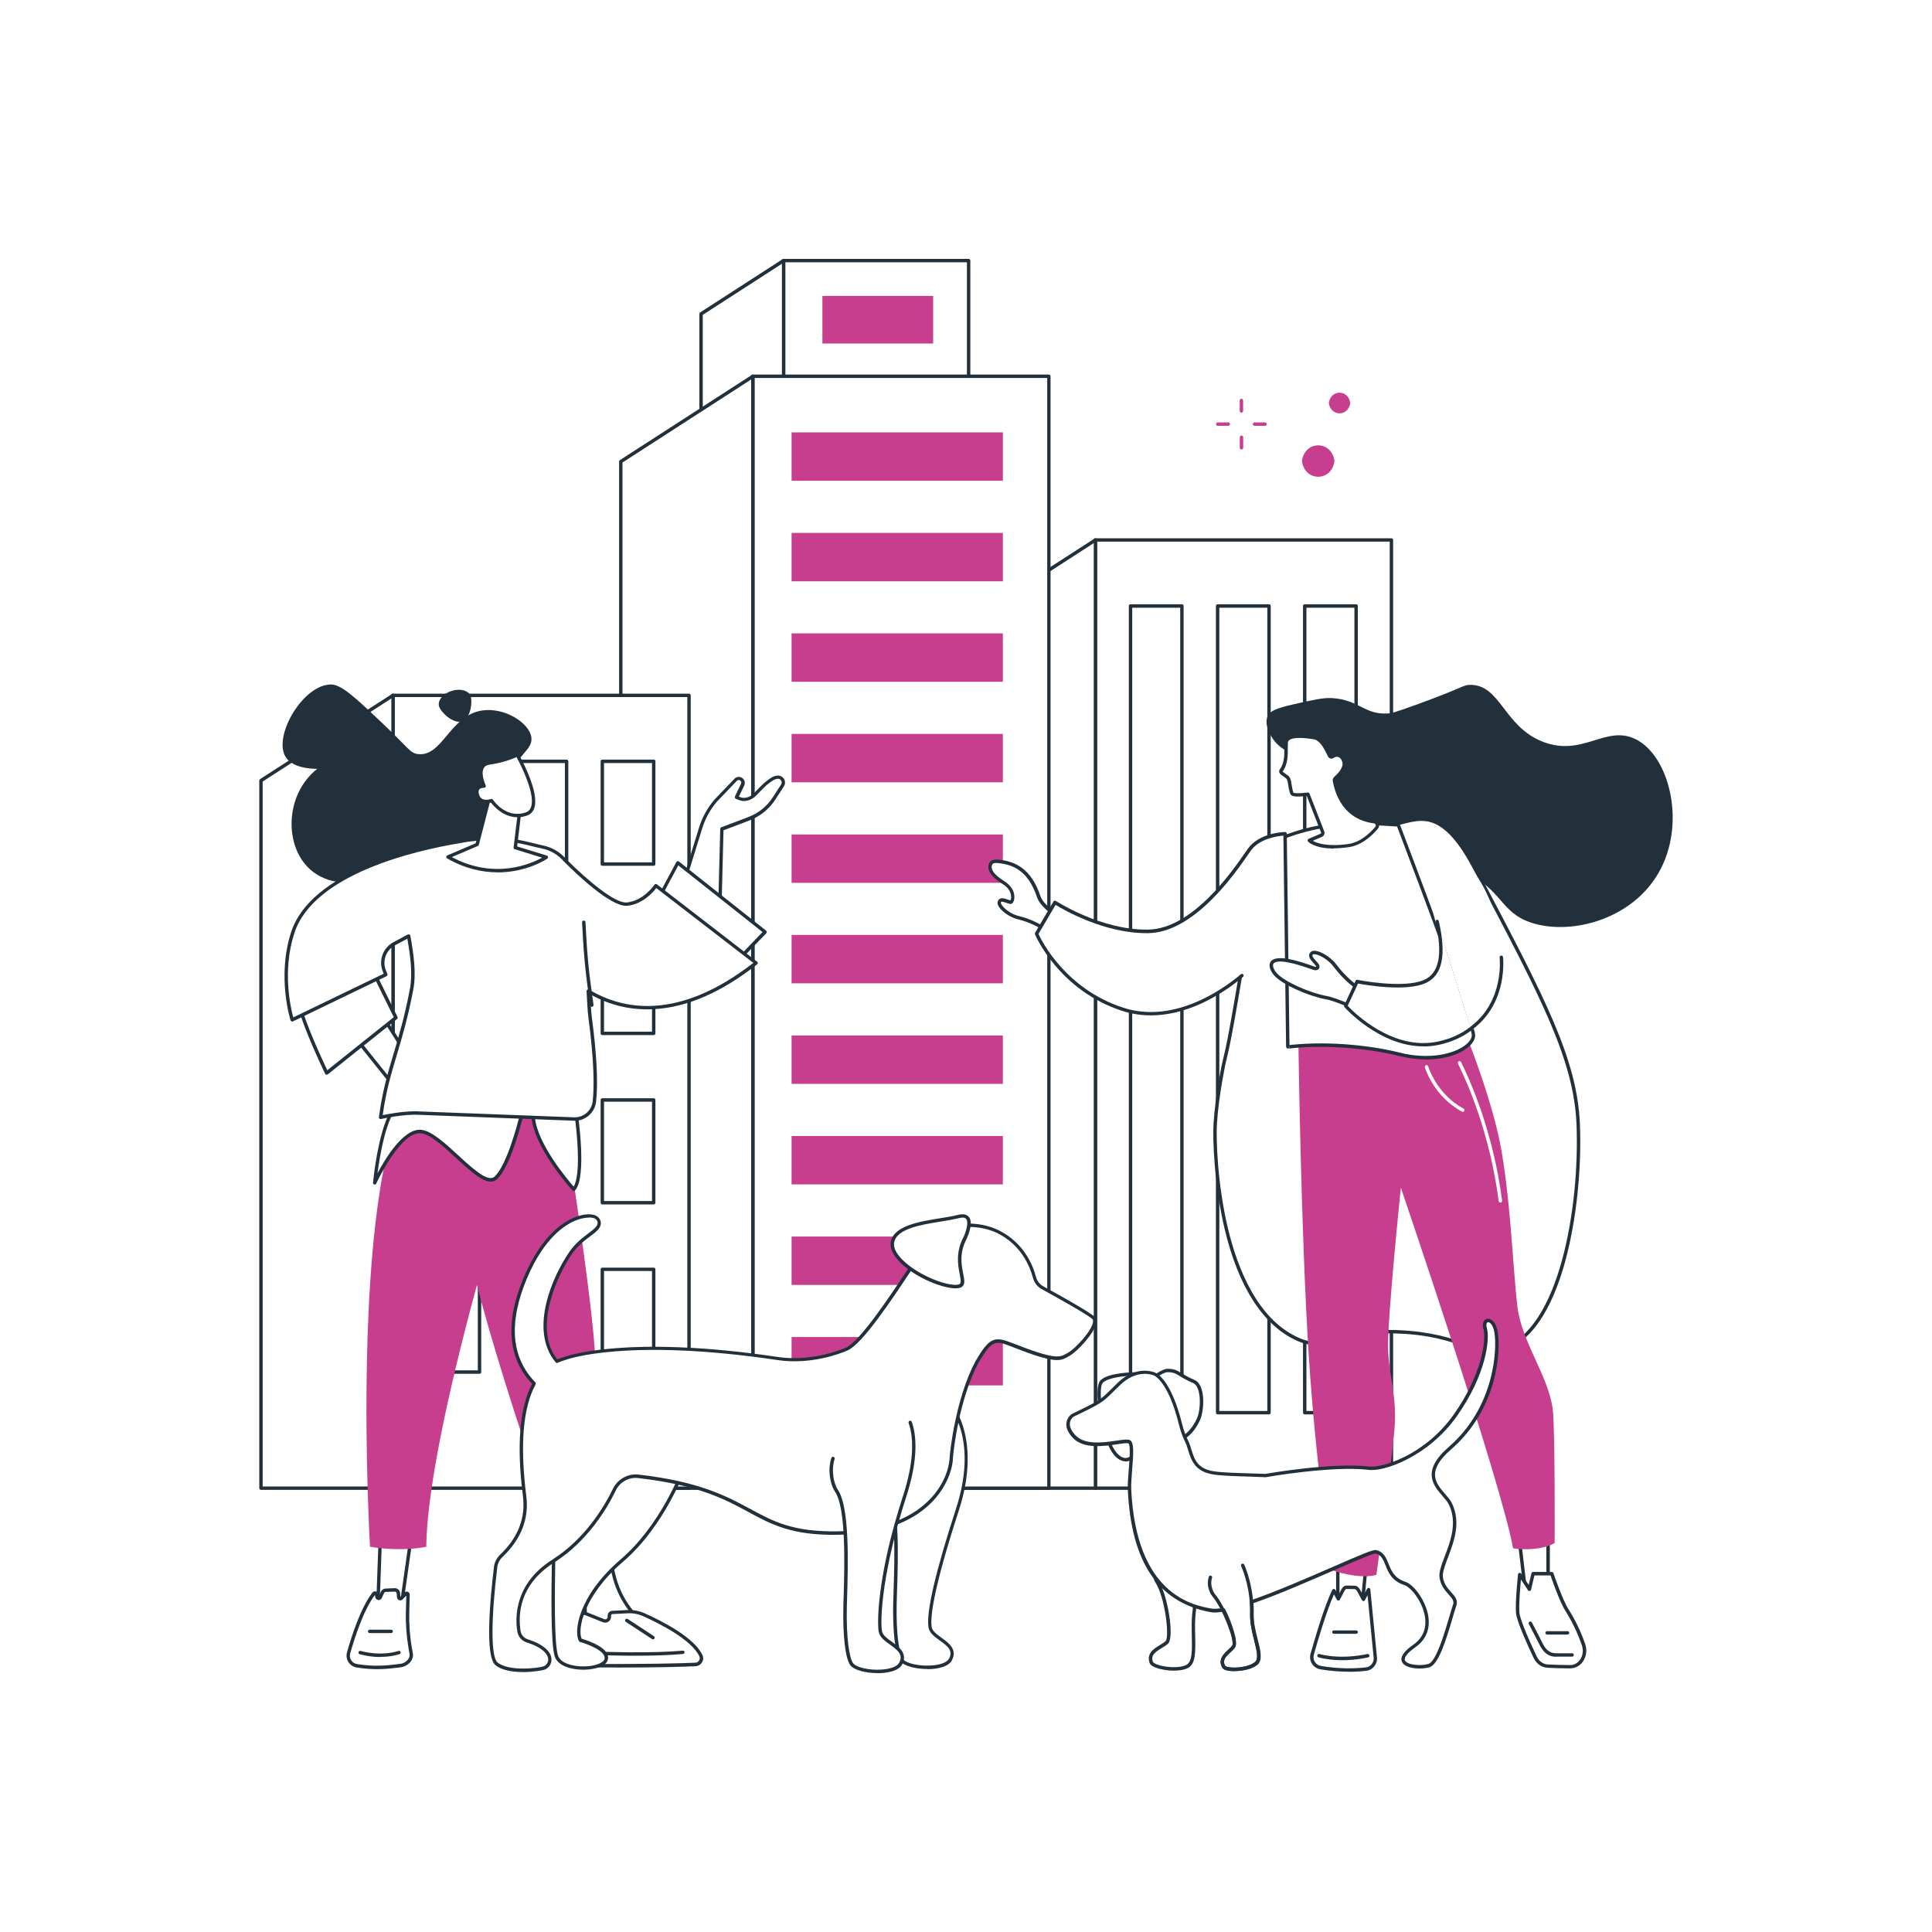 <?xml version="1.0" encoding="UTF-8"?>
<svg xmlns="http://www.w3.org/2000/svg" version="1.1" viewBox="0 0 2500 2500">
  <!-- Generator: Adobe Illustrator 29.8.2, SVG Export Plug-In . SVG Version: 2.1.1 Build 3)  -->
  <defs>
    <style>
      .st0 {
        fill: #fff;
      }

      .st1 {
        fill: #c73e8f;
      }

      .st2 {
        fill: #22303c;
      }
    </style>
  </defs>
  <g id="Background">
    <rect class="st0" width="2500" height="2500"/>
  </g>
  <g id="Illustration">
    <g id="Pet_in_the_big_city">
      <g>
        <g>
          <g>
            <rect class="st0" x="1417.2" y="698.7" width="383.3" height="1227"/>
            <path class="st2" d="M1800.5,1927.9h-383.3c-1.2,0-2.2-1-2.2-2.2V698.7c0-1.2,1-2.2,2.2-2.2h383.3c1.2,0,2.2,1,2.2,2.2v1227c0,1.2-1,2.2-2.2,2.2ZM1419.4,1923.5h378.9V700.9h-378.9v1222.6Z"/>
          </g>
          <g>
            <polygon class="st0" points="1417.5 1925.7 1246.6 1925.7 1246.6 809.1 1417.5 698.7 1417.5 1925.7"/>
            <path class="st2" d="M1417.5,1927.9h-170.9c-1.2,0-2.2-1-2.2-2.2V809.1c0-.8.4-1.4,1-1.9l170.9-110.3c.7-.4,1.5-.5,2.3,0,.7.4,1.2,1.1,1.2,1.9v1227c0,1.2-1,2.2-2.2,2.2ZM1248.8,1923.5h166.5V702.8l-166.5,107.5v1113.2Z"/>
          </g>
          <g>
            <path class="st2" d="M1529.4,1830.2h-66.5c-1.2,0-2.2-1-2.2-2.2V784.1c0-1.2,1-2.2,2.2-2.2h66.5c1.2,0,2.2,1,2.2,2.2v1043.9c0,1.2-1,2.2-2.2,2.2ZM1465.1,1825.8h62.1V786.4h-62.1v1039.4Z"/>
            <path class="st2" d="M1642.1,1830.2h-66.5c-1.2,0-2.2-1-2.2-2.2V784.1c0-1.2,1-2.2,2.2-2.2h66.5c1.2,0,2.2,1,2.2,2.2v1043.9c0,1.2-1,2.2-2.2,2.2ZM1577.8,1825.8h62.1V786.4h-62.1v1039.4Z"/>
            <path class="st2" d="M1754.8,1830.2h-66.5c-1.2,0-2.2-1-2.2-2.2V784.1c0-1.2,1-2.2,2.2-2.2h66.5c1.2,0,2.2,1,2.2,2.2v1043.9c0,1.2-1,2.2-2.2,2.2ZM1690.5,1825.8h62.1V786.4h-62.1v1039.4Z"/>
          </g>
        </g>
        <g>
          <g>
            <g>
              <rect class="st0" x="1013.8" y="337.2" width="239.6" height="899.4"/>
              <path class="st2" d="M1253.4,1238.8h-239.6c-1.2,0-2.2-1-2.2-2.2V337.2c0-1.2,1-2.2,2.2-2.2h239.6c1.2,0,2.2,1,2.2,2.2v899.4c0,1.2-1,2.2-2.2,2.2ZM1016,1234.4h235.2V339.4h-235.2v895Z"/>
            </g>
            <rect class="st1" x="1064.2" y="382.9" width="143.3" height="61.6"/>
            <g>
              <polygon class="st0" points="1014 1236.6 907.2 1236.6 907.2 406.2 1014 337.2 1014 1236.6"/>
              <path class="st2" d="M1014,1238.8h-106.8c-1.2,0-2.2-1-2.2-2.2V406.2c0-.8.4-1.4,1-1.9l106.8-69c.7-.4,1.5-.5,2.3,0,.7.4,1.2,1.1,1.2,1.9v899.4c0,1.2-1,2.2-2.2,2.2ZM909.4,1234.4h102.4V341.3l-102.4,66.1v827Z"/>
            </g>
          </g>
          <g>
            <g>
              <rect class="st0" x="974" y="486.9" width="383.3" height="1438.8"/>
              <path class="st2" d="M1357.2,1927.9h-383.3c-1.2,0-2.2-1-2.2-2.2V486.9c0-1.2,1-2.2,2.2-2.2h383.3c1.2,0,2.2,1,2.2,2.2v1438.8c0,1.2-1,2.2-2.2,2.2ZM976.2,1923.5h378.9V489.1h-378.9v1434.4Z"/>
            </g>
            <g>
              <polygon class="st0" points="974.2 1925.7 803.3 1925.7 803.3 597.3 974.2 486.9 974.2 1925.7"/>
              <path class="st2" d="M974.2,1927.9h-170.9c-1.2,0-2.2-1-2.2-2.2V597.3c0-.8.4-1.4,1-1.9l170.9-110.3c.7-.4,1.5-.5,2.3,0,.7.4,1.2,1.1,1.2,1.9v1438.8c0,1.2-1,2.2-2.2,2.2ZM805.5,1923.5h166.5V491l-166.5,107.5v1325.1Z"/>
            </g>
            <g>
              <rect class="st1" x="1024.3" y="559.5" width="273.4" height="62.6"/>
              <rect class="st1" x="1024.3" y="689.6" width="273.4" height="62.6"/>
              <rect class="st1" x="1024.3" y="819.6" width="273.4" height="62.6"/>
              <rect class="st1" x="1024.3" y="949.7" width="273.4" height="62.6"/>
              <rect class="st1" x="1024.3" y="1079.8" width="273.4" height="62.6"/>
              <rect class="st1" x="1024.3" y="1209.8" width="273.4" height="62.6"/>
              <rect class="st1" x="1024.3" y="1339.9" width="273.4" height="62.6"/>
              <rect class="st1" x="1024.3" y="1470" width="273.4" height="62.6"/>
              <rect class="st1" x="1024.3" y="1600.1" width="273.4" height="62.6"/>
              <rect class="st1" x="1024.3" y="1730.1" width="273.4" height="62.6"/>
            </g>
          </g>
        </g>
        <g>
          <g>
            <rect class="st0" x="508.3" y="899.8" width="383.3" height="1026"/>
            <path class="st2" d="M891.6,1927.9h-383.3c-1.2,0-2.2-1-2.2-2.2V899.8c0-1.2,1-2.2,2.2-2.2h383.3c1.2,0,2.2,1,2.2,2.2v1026c0,1.2-1,2.2-2.2,2.2ZM510.5,1923.5h378.9v-1021.5h-378.9v1021.5Z"/>
          </g>
          <g>
            <polygon class="st0" points="508.6 1925.7 337.7 1925.7 337.7 1010.1 508.6 899.8 508.6 1925.7"/>
            <path class="st2" d="M508.6,1927.9h-170.9c-1.2,0-2.2-1-2.2-2.2v-915.6c0-.8.4-1.4,1-1.9l170.9-110.3c.7-.4,1.5-.5,2.3,0,.7.4,1.2,1.1,1.2,1.9v1026c0,1.2-1,2.2-2.2,2.2ZM339.9,1923.5h166.5v-1019.7l-166.5,107.5v912.2Z"/>
          </g>
          <g>
            <rect class="st0" x="554" y="985.2" width="66.5" height="133"/>
            <path class="st2" d="M733.2,1120.3h-66.5c-1.2,0-2.2-1-2.2-2.2v-133c0-1.2,1-2.2,2.2-2.2h66.5c1.2,0,2.2,1,2.2,2.2v133c0,1.2-1,2.2-2.2,2.2ZM668.9,1115.9h62.1v-128.5h-62.1v128.5Z"/>
            <path class="st2" d="M845.9,1120.3h-66.5c-1.2,0-2.2-1-2.2-2.2v-133c0-1.2,1-2.2,2.2-2.2h66.5c1.2,0,2.2,1,2.2,2.2v133c0,1.2-1,2.2-2.2,2.2ZM781.6,1115.9h62.1v-128.5h-62.1v128.5Z"/>
            <rect class="st0" x="554" y="1204.3" width="66.5" height="133"/>
            <rect class="st0" x="666.7" y="1204.3" width="66.5" height="133"/>
            <path class="st2" d="M845.9,1339.4h-66.5c-1.2,0-2.2-1-2.2-2.2v-133c0-1.2,1-2.2,2.2-2.2h66.5c1.2,0,2.2,1,2.2,2.2v133c0,1.2-1,2.2-2.2,2.2ZM781.6,1335h62.1v-128.5h-62.1v128.5Z"/>
            <rect class="st0" x="554" y="1423.4" width="66.5" height="133"/>
            <rect class="st0" x="666.7" y="1423.4" width="66.5" height="133"/>
            <path class="st2" d="M845.9,1558.5h-66.5c-1.2,0-2.2-1-2.2-2.2v-133c0-1.2,1-2.2,2.2-2.2h66.5c1.2,0,2.2,1,2.2,2.2v133c0,1.2-1,2.2-2.2,2.2ZM781.6,1554.1h62.1v-128.5h-62.1v128.5Z"/>
            <path class="st2" d="M620.5,1777.7h-66.5c-1.2,0-2.2-1-2.2-2.2v-133c0-1.2,1-2.2,2.2-2.2h66.5c1.2,0,2.2,1,2.2,2.2v133c0,1.2-1,2.2-2.2,2.2ZM556.2,1773.2h62.1v-128.5h-62.1v128.5Z"/>
            <rect class="st0" x="666.7" y="1642.5" width="66.5" height="133"/>
            <path class="st2" d="M845.9,1777.7h-66.5c-1.2,0-2.2-1-2.2-2.2v-133c0-1.2,1-2.2,2.2-2.2h66.5c1.2,0,2.2,1,2.2,2.2v133c0,1.2-1,2.2-2.2,2.2ZM781.6,1773.2h62.1v-128.5h-62.1v128.5Z"/>
          </g>
        </g>
      </g>
      <g>
        <path class="st2" d="M1723.3,903.3c-11.1-.6-24.1,2.3-50,8.2-23.4,5.3-29.9,8.9-32.8,15-4.7,10,2.3,22.4,4.4,26.1,12,21,33.9,23.8,48.4,33.3,46.8,31,22.9,83.8,61.7,116.7,36.9,31.4,71.4-5.5,137.8,24.5,52.3,23.6,47.4,53.9,90,67.3,52.1,16.3,133.7-5.6,166.7-71.1,31.5-62.3,9.7-145.5-32.8-166.7-38.6-19.3-68.4,23.3-120.1,3.3-50.9-19.7-54.8-74.3-94.5-73.7-9.5.2-7.5,3.3-70,25.9-29,10.5-32.4,10.9-35.6,11.1-31.1,2.1-37.6-17.9-73.3-19.9Z"/>
        <g>
          <path class="st0" d="M1611.6,1223.2c-22.2,136.2-24.8,138.2-27.8,152.5,0,0-8.8,40.1-11.3,78.8-2.1,33.5,4.2,234.9,108.3,279.2,37.6,16,48.5-13.4,128.5-10.2,82,3.3,98.6,32.5,134.4,22.2,77.4-22.1,102.7-188.3,98.5-291-3.5-83.6-45.1-162.6-128.3-320.5-12.7-24.1-35.1-68.9-67.8-73.6-15-2.1-25,1.9-85.2,18.4-65.5,18-75.9,5.2-104,22.9-29,18.3-34.1,53.1-45.3,121.3Z"/>
          <path class="st2" d="M1928.8,1750c-11.2,0-21.5-3.5-34.3-7.9-19.4-6.6-43.6-14.9-85.3-16.5-39.4-1.6-61.4,4.7-79.1,9.7-17.7,5-30.5,8.7-50.2.3-44.1-18.8-77.1-69-95.2-145.2-13.7-57.6-15.6-116.6-14.4-136.2,2.4-38.4,11.2-78.7,11.3-79.1.5-2.4,1-4.4,1.6-6.8,2.9-12,7.7-32.1,26.2-145.5l.7-4.2c10.9-66.6,16.3-100.1,45.6-118.5,15.3-9.6,25.7-10.5,41.4-11.9,13.7-1.2,32.5-2.9,63.2-11.3,10-2.8,18.7-5.2,26.2-7.3,37.9-10.6,46.9-13.1,59.9-11.2,32.6,4.7,54.7,46.8,68,72l1.4,2.7c83.3,158,125.1,237.3,128.6,321.5,2.4,58.3-4.6,124.2-18.7,176.4-12.5,46.3-36.8,104.1-81.4,116.8-5.5,1.6-10.6,2.3-15.5,2.3ZM1797.5,1721c3.8,0,7.8,0,11.9.2,42.3,1.7,67.9,10.4,86.5,16.8,18.3,6.2,30.4,10.4,47.2,5.6,74.2-21.2,101.3-181.6,96.9-288.8-3.5-83.1-45.1-162.2-128.1-319.6l-1.4-2.8c-12.8-24.4-34.3-65.4-64.7-69.7-12-1.7-20.9.7-58.1,11.1-7.5,2.1-16.2,4.5-26.2,7.3-31.1,8.5-50.1,10.2-64,11.4-15.6,1.4-25.1,2.2-39.4,11.3-27.6,17.4-32.9,50.2-43.6,115.5l-.7,4.2c-18.5,113.5-23.4,133.8-26.3,145.8-.6,2.4-1.1,4.4-1.6,6.7,0,.4-8.8,40.4-11.2,78.4-1.2,19.4.6,77.8,14.2,134.9,12.4,52.1,38.6,119.1,92.7,142.2,18.2,7.8,29.8,4.5,47.2-.5,15.3-4.3,35.6-10.1,68.6-10.1ZM1611.6,1223.2h0,0Z"/>
        </g>
        <g>
          <g>
            <polygon class="st0" points="1731.1 2011.9 1731.1 2077.7 1762.8 2075.8 1769 2011.9 1731.1 2011.9"/>
            <path class="st2" d="M1731.1,2079.9c-.6,0-1.1-.2-1.5-.6-.4-.4-.7-1-.7-1.6v-65.9c0-1.2,1-2.2,2.2-2.2h37.9c.6,0,1.2.3,1.6.7.4.5.6,1.1.6,1.7l-6.2,63.9c-.1,1.1-1,1.9-2.1,2l-31.7,1.9s0,0-.1,0ZM1733.3,2014.1v61.3l27.5-1.7,5.8-59.6h-33.3Z"/>
          </g>
          <g>
            <path class="st0" d="M1767.5,2159.9c-12.9,1.4-34,2.3-58.6-2-8.1-1.4-13.2-9.4-11-17.3,6.2-22,18.4-62.9,28.1-82.5l5.8,10.7,5.6-10.8c.8-1.3,2.2-4.5,5.4-4.2l9.5.2c2.5-.2,4.6,2.1,6,4.8l5.8,10.7,6.9-12.6,8.6,87.9c.7,7.5-4.7,14.2-12.2,15Z"/>
            <path class="st2" d="M1745.5,2163.2c-10.8,0-23.4-.8-37-3.1-4.5-.8-8.4-3.4-10.8-7.2-2.4-3.8-3.1-8.5-1.9-12.8,5.1-18,17.9-62.1,28.2-82.8.4-.7,1.1-1.2,1.9-1.2.9,0,1.6.4,2,1.1l3.9,7.1,4-7.7c.9-1.6,3-5.3,7.3-4.9l9.2.2c2.2-.2,5.3.8,8,5.9l3.8,7.1,4.9-9c.5-.9,1.4-1.3,2.4-1.1.9.2,1.7,1,1.8,1.9l8.6,87.9c.9,8.7-5.5,16.5-14.1,17.5-6,.6-13.6,1.2-22.3,1.2ZM1767.5,2159.9h0,0ZM1726.2,2063c-9.8,21.6-21.4,61.4-26.1,78.2-.9,3.2-.4,6.5,1.3,9.3,1.8,2.8,4.6,4.7,7.9,5.2,24.1,4.2,44.9,3.4,58,1.9,6.3-.7,10.8-6.3,10.2-12.6l-7.9-80.7-3.4,6.3c-.4.7-1.1,1.2-1.9,1.2-.8,0-1.6-.4-1.9-1.2l-5.8-10.7c-.6-1.1-2.2-3.8-3.9-3.6,0,0-.2,0-.3,0l-9.5-.2c-1.4-.1-2.2.8-3.2,2.6l-.3.5-5.6,10.7c-.4.7-1.1,1.2-1.9,1.2-.9,0-1.6-.4-2-1.1l-3.8-6.9Z"/>
          </g>
          <path class="st2" d="M1736.9,2148.3c-9.5,0-20.2-.9-30.7-3.7-1.2-.3-1.9-1.5-1.6-2.7.3-1.2,1.5-1.9,2.7-1.6,29.8,7.8,61.7,0,62,0,1.2-.3,2.4.4,2.7,1.6.3,1.2-.4,2.4-1.6,2.7-.9.2-15.1,3.7-33.5,3.7Z"/>
          <path class="st2" d="M1754.9,2114.1h-28.9c-1.2,0-2.2-1-2.2-2.2s1-2.2,2.2-2.2h28.9c1.2,0,2.2,1,2.2,2.2s-1,2.2-2.2,2.2Z"/>
          <g>
            <polygon class="st0" points="1964.2 1977 1973.6 2056.4 2003.3 2055.4 2003.3 1977 1964.2 1977"/>
            <path class="st2" d="M1973.6,2058.6c-1.1,0-2.1-.8-2.2-1.9l-9.4-79.4c0-.6.1-1.3.5-1.7.4-.5,1-.7,1.7-.7h39.1c1.2,0,2.2,1,2.2,2.2v78.4c0,1.2-.9,2.2-2.1,2.2l-29.7,1s0,0,0,0ZM1966.7,1979.2l8.8,74.9,25.5-.9v-74h-34.4Z"/>
          </g>
          <g>
            <path class="st0" d="M1966.5,2037.5s-3.8,35.3-2.6,49.5c.8,10.2,14.8,40.8,22.6,57.4,3.2,6.8,9.4,11.2,16.2,11.5,8.3.4,19.9.8,29.3.8,12.9,0,21.7-14.6,17.1-28.2-4.2-12.6-11-28.3-21.5-45.1-8-12.6-19.6-47-19.6-47h-24.2l-4.8,20.1-12.5-18.9Z"/>
            <path class="st2" d="M2032,2158.9h0c-9.5,0-21.2-.4-29.4-.8-7.6-.3-14.6-5.2-18.1-12.8-8.2-17.3-22-47.8-22.8-58.2-1.2-14.2,2.5-48.4,2.6-49.9.1-.9.8-1.7,1.7-1.9.9-.2,1.8.2,2.4.9l9.7,14.7,3.6-15.1c.2-1,1.1-1.7,2.1-1.7h24.2c.9,0,1.8.6,2.1,1.5.1.3,11.6,34.2,19.4,46.5,9.1,14.5,16.5,29.8,21.8,45.6,2.6,7.7,1.4,16.2-3.2,22.6-3.9,5.4-9.7,8.5-16,8.5ZM1968.1,2043.9c-1,10.7-2.9,32.6-2,42.9.6,7.1,8.8,27.8,22.4,56.7,2.9,6.1,8.4,10,14.3,10.3,8.1.4,19.8.8,29.2.8h0c4.8,0,9.3-2.4,12.4-6.7,3.8-5.3,4.8-12.2,2.6-18.6-5.2-15.4-12.4-30.5-21.3-44.7-7.2-11.3-17-39.1-19.3-46h-20.9l-4.3,18.4c-.2.9-.9,1.5-1.8,1.7-.9.1-1.7-.2-2.2-1l-9.1-13.8Z"/>
          </g>
          <path class="st2" d="M2013.6,2143.8c-12.2,0-17.9-8.4-21.6-15.8-5.7-11.4-13.6-26.3-13.7-26.5-.6-1.1-.2-2.4.9-3,1.1-.6,2.4-.2,3,.9,0,.1,8.1,15.1,13.7,26.6,4.6,9.4,9.9,13.3,17.6,13.3h20.8s0,0,0,0c1.2,0,2.2,1,2.2,2.2,0,1.2-1,2.2-2.2,2.2h-20.8s0,0,0,0Z"/>
          <path class="st2" d="M2028.4,2115.1h-26.5c-1.2,0-2.2-1-2.2-2.2s1-2.2,2.2-2.2h26.5c1.2,0,2.2,1,2.2,2.2s-1,2.2-2.2,2.2Z"/>
          <path class="st1" d="M1680.2,1353.3s3.2,242.4,13.3,400.2c10.2,157.8,30.3,278.4,30.3,278.4,0,0,34.6,12.4,57.3,5.9,0,0,18.8-138.4,23.1-185.2,4.3-46.8-7.1-70-8-108.3-1-38.3,16.5-207.4,16.5-207.4,0,0,130.3,382.2,145.2,466.6,0,0,31.6,5.4,53.8-6.8,0,0,.7-150.3-2.5-173.5-5.8-43-39.4-85.4-45.5-131.1-6-45.7-9.5-160.4-26.2-229.2-16.6-68.8-49.2-146.1-49.2-146.1l-208.1,36.4Z"/>
          <path class="st0" d="M1892.8,1438.7c-.4,0-.7,0-1.1-.3-36.6-19.9-47.5-55.9-47.9-57.4-.3-1.2.3-2.4,1.5-2.7,1.2-.3,2.4.3,2.7,1.5.1.4,10.8,35.8,45.8,54.8,1.1.6,1.5,1.9.9,3-.4.7-1.2,1.2-1.9,1.2Z"/>
          <path class="st0" d="M1941.5,1556.1c-1.1,0-2-.8-2.2-1.9-11.5-88.2-40.7-153.8-52.7-177.9-.5-1.1-.1-2.4,1-3,1.1-.5,2.4-.1,3,1,12.1,24.3,41.6,90.5,53.1,179.3.2,1.2-.7,2.3-1.9,2.5,0,0-.2,0-.3,0Z"/>
        </g>
        <g>
          <g>
            <path class="st0" d="M1293.1,1167.4c1.7-5.9,9.5-.8,14.6.1,3.1.6,7.3-15.1-8.8-25.1-10.2-6.4-21.1-15.5-16.8-24.6,1.7-3.6,6.6-3.8,13.4-2.7,14.6,2.2,36.2,8,48.8,45.5,3.6,10.7,20.6,22.3,21,24.3,1.6,8.7-6.1,12.1-12.3,17.8-.6.6-13.2-9.9-35.9-15.4-11.8-2.8-25.5-14.5-23.9-19.9Z"/>
            <path class="st2" d="M1353,1204.9c-1,0-2.1-.7-3.9-1.8-4.8-2.9-15.9-9.7-32.6-13.7-10.2-2.5-20.8-10.6-24.3-16.6-1.3-2.3-1.7-4.3-1.2-6.1.5-1.8,1.5-3,2.9-3.7,2.9-1.5,6.5-.2,10.1,1,1.3.4,2.5.9,3.5,1.1.4-.7,1.1-2.6.9-5.5-.3-3.5-2-10.1-10.6-15.4-15.7-9.8-21.6-19-17.7-27.4,2.5-5.2,9-5,15.8-4,17.1,2.6,38.3,10.3,50.5,47,2.2,6.7,10.7,14.2,15.8,18.7,3.9,3.4,5,4.5,5.3,5.8,1.5,8.2-3.8,12.4-9,16.5-1.3,1.1-2.7,2.1-4,3.3-.5.4-.9.6-1.4.6ZM1353.4,1200.6h0,0ZM1295.2,1168c0,.2-.2,1,.8,2.6,3,5.1,12.8,12.4,21.5,14.5,17.4,4.2,28.9,11.2,33.8,14.2.4.2.8.5,1.1.7,1-.9,2.1-1.7,3.1-2.5,5.3-4.2,8.3-6.8,7.4-11.9-.5-.7-2.3-2.2-3.9-3.7-5.7-5.1-14.4-12.8-17-20.6-11.4-34.2-30.2-41.5-47-44.1-6.8-1-10.1-.6-11.1,1.5-3.5,7.6,6.7,16,16,21.8,12.8,8,14.1,19.7,11.8,25.6-1.5,3.8-3.9,3.7-4.6,3.6-1.5-.3-3.2-.9-4.8-1.4-2.3-.8-5.4-1.9-6.6-1.3-.1,0-.4.2-.7,1Z"/>
          </g>
          <g>
            <path class="st0" d="M1656.5,1085.5s31.3-15.2,79.2-19.2c21.7-1.8,48.5-.7,73.8,1.1,0,0,97.3,255.2,97.3,272.1,0,16.9-41,38.5-96,24.7-46.7-11.7-104.1-14.5-144.4-9.4l-9.9-269.3Z"/>
            <path class="st2" d="M1845.4,1370.9c-10.7,0-22.4-1.3-35.1-4.5-43.5-10.9-101.2-14.7-143.6-9.4-1.2.1-2.3-.7-2.5-1.9-.2-1.2.7-2.3,1.9-2.5,43.5-5.4,100.5-1.7,145.2,9.5,37.8,9.5,69.9,1.9,84.9-9.8,5.4-4.2,8.3-8.7,8.3-12.8,0-13-62.9-181.5-96.7-270-31.1-2.2-54-2.5-72-1-47,3.9-78.2,18.8-78.5,19-1.1.5-2.4,0-2.9-1-.5-1.1,0-2.4,1-2.9.3-.2,32.2-15.4,80-19.4,18.5-1.5,42-1.2,74.1,1.1.9,0,1.6.6,1.9,1.4,4,10.4,97.5,255.8,97.5,272.9,0,5.4-3.6,11.2-10,16.3-10.3,8-29,15.1-53.6,15.1Z"/>
          </g>
          <g>
            <path class="st0" d="M1666.4,1354.8c-7.2.9-13.9,2-19.8,3.4-58.9,13.8,9.9-272.8,9.9-272.8l9.9,269.3Z"/>
            <path class="st0" d="M1642.6,1360.9c-4.2,0-7.8-1.5-10.9-4.6-33.9-34.1,20.3-261.7,22.6-271.3.3-1.2,1.5-1.9,2.7-1.6,1.2.3,1.9,1.5,1.6,2.7-.6,2.3-55.9,234.8-23.7,267.2,3,3,6.7,4,11.2,2.9,6-1.4,12.7-2.6,20-3.5,1.2-.2,2.3.7,2.5,1.9.2,1.2-.7,2.3-1.9,2.5-7.2.9-13.8,2-19.6,3.4-1.5.4-3,.5-4.5.5Z"/>
          </g>
          <g>
            <path class="st0" d="M1666.4,1354.8c-1.4-108.6-3.5-275.8-3.5-275.8,0,0-32.1.5-46.4,20.9-14.3,20.4-68.4,104.5-130.7,105.5-62.2,1-120.7-37.5-120.7-37.5l-23.8,40.6s29.3,71,111.6,97.7c68.9,22.4,134.6-27,154.2-43.7l59.4,92.3Z"/>
            <path class="st2" d="M1666.4,1357c-1.2,0-2.2-1-2.2-2.2-1.3-101.2-3.2-253.1-3.5-273.5-7.3.6-31,3.6-42.4,19.8-.9,1.2-1.9,2.7-3,4.3-17.3,25-69.8,101.2-129.5,102.1-.8,0-1.6,0-2.4,0-54.9,0-106.9-30.1-117.5-36.6l-22.1,37.6c3.9,8.6,34.7,71.1,109.8,95.5,68,22.1,133.6-27.6,152-43.3.9-.8,2.3-.7,3.1.2.8.9.7,2.3-.2,3.1-18.9,16.1-86.1,66.9-156.3,44.1-82.3-26.7-112.6-98.2-112.9-99-.3-.6-.2-1.4.1-2l23.8-40.6c.3-.5.8-.9,1.4-1,.6-.1,1.2,0,1.7.3.6.4,58.6,38.1,119.4,37.1,57.4-.9,109-75.7,125.9-100.2,1.1-1.7,2.1-3.1,3-4.3,14.8-21,46.8-21.8,48.2-21.8.6,0,1.2.2,1.6.6.4.4.7,1,.7,1.6,0,0,2.1,167.2,3.5,275.8,0,1.2-1,2.2-2.2,2.2h0Z"/>
          </g>
          <g>
            <path class="st0" d="M1610.5,1258.9c3.8-3.2,2.3-1.8,2.3-1.8l-7.1,162.3s61.8,28.4,61.8,26.4-.5-35-1.1-86.8l-55.9-100Z"/>
            <path class="st0" d="M1667.7,1448c-2.6,0-12.4-3.3-62.8-26.6-.8-.4-1.3-1.2-1.3-2.1l6.9-158.2c-.6,0-1.2-.3-1.6-.8-.8-.9-.7-2.3.2-3.1,3-2.6,4.2-3.5,5.7-1.9.2.2,1,1.3.3,2.6l-7,160.1c19.4,8.9,48.7,22.1,57.2,25,0-1.7,0-4.1,0-7.1-.2-13.8-.6-41.2-1-77,0-1.2,1-2.2,2.2-2.2,1.3,0,2.2,1,2.2,2.2.5,35.7.8,63.2,1,77,0,6.2.1,9.7.1,9.9,0,.8-.4,1.5-1.1,1.9-.2.1-.4.3-1,.3ZM1667.4,1443.7h0Z"/>
          </g>
          <g>
            <g>
              <path class="st0" d="M1697.3,1233.5c-4.6,4.6,3.9,10.4,7.2,15.4,2,3-.7,5.3-4.4,4-10.6-3.7-45.6-16.8-53.8-7.7-2.9,3.2-1.2,9.6,4,15.5,11.1,12.3,45.9,26.7,65.7,30.2,11.7,2.1,30.5,11.3,32.6,10.8,8.8-2.4,8.1-12.2,10.3-21.4.2-.9-15.5-9.3-31.7-30.8-8.4-11.2-25.8-20.2-30-16Z"/>
              <path class="st2" d="M1748.5,1303.9c-1.5,0-3.9-.9-10.5-3.5-6.6-2.6-15.8-6.2-22.3-7.3-21.2-3.8-55.7-18.4-66.9-30.9-6.1-6.8-7.7-14.4-4-18.5,7.8-8.6,33.2-1.1,54.5,6.5l1.7.6c1.3.5,2.1.2,2.2,0,0,0,0-.3-.3-.7-.8-1.2-2-2.5-3.2-3.8-3.6-4-8.6-9.5-3.7-14.3,1.3-1.3,3.2-1.9,5.7-1.7,8,.6,21,8.9,27.7,17.9,11.9,15.9,23.6,24.5,28.6,28.1,2.9,2.1,3.8,2.8,3.4,4.5-.5,1.9-.8,3.9-1.1,5.8-1.2,7.4-2.5,15-10.8,17.2-.2,0-.5.1-.8.1ZM1656.5,1244.2c-4.1,0-6.9.8-8.4,2.5-1.8,2-.7,7.2,4.1,12.6,10.3,11.6,44.1,25.9,64.4,29.5,6.9,1.2,16.3,4.9,23.1,7.6,3.5,1.4,7.5,3,8.7,3.1,5.1-1.5,6.1-6.2,7.3-13.6.3-1.6.5-3.2.9-4.9-.4-.3-1-.7-1.5-1.1-5.2-3.8-17.2-12.7-29.5-29.1-6.4-8.6-18.4-15.7-24.5-16.1-1.1,0-1.9,0-2.2.4-1.6,1.6-.2,3.7,3.9,8.2,1.3,1.4,2.6,2.9,3.6,4.4,1.4,2,1.4,4.2.2,5.9-1.5,1.9-4.2,2.4-7.1,1.4l-1.7-.6c-19.1-6.8-32.9-10.2-41.3-10.2Z"/>
            </g>
            <g>
              <path class="st0" d="M1859.7,1192.3c-7.4-32.2-21-65.8-25-83.8-8.2-36.9,11.2-35.8,11.2-35.8,0,0,41.6,21,71.7,76.1,25.1,46,41.2,139.7-14.5,182.3l-43.4-138.8Z"/>
              <path class="st0" d="M1903.1,1333.3c-.7,0-1.3-.3-1.8-.9-.7-1-.6-2.4.4-3.1,30.6-23.4,36.9-60.8,36.7-88.1-.2-37-11.9-71.5-22.8-91.4-27.7-50.8-65.7-72.5-70.3-75-1.1,0-4.2.5-6.7,3.6-3,3.6-5.8,11.7-1.8,29.6,1.7,7.7,5.3,18.4,9.3,30.8,5.4,16.3,11.5,34.7,15.7,53,.3,1.2-.5,2.4-1.7,2.6-1.2.3-2.4-.5-2.6-1.7-4.2-18.1-10.2-36.4-15.6-52.6-4.1-12.5-7.7-23.3-9.5-31.2-3.5-15.8-2.6-27.1,2.8-33.5,4.5-5.3,10.4-5.1,10.7-5,.3,0,.6,0,.9.2.4.2,42.6,21.9,72.7,77,27,49.4,40.8,142.3-15.1,185.1-.4.3-.9.5-1.3.5Z"/>
            </g>
            <g>
              <path class="st0" d="M1903.1,1331.1c-11,8.4-24.6,14.8-41.1,18.5-65.8,14.6-120.6-47.9-120.6-47.9l14.7-31.7s59.9,12.1,87.6,0c24.8-10.9,23.9-43.6,16.1-77.7l43.4,138.8Z"/>
              <path class="st2" d="M1841.9,1354c-57,0-101.7-50.2-102.2-50.8-.6-.7-.7-1.6-.3-2.4l14.7-31.7c.4-.9,1.4-1.4,2.4-1.2.6.1,59.5,11.9,86.2.1,19.6-8.6,24.5-33.2,14.8-75.2-.3-1.2.5-2.4,1.7-2.6,1.2-.3,2.4.5,2.6,1.7,10.2,44.4,4.6,70.6-17.3,80.3-25.7,11.3-77,2.4-87.2.5l-13.4,28.8c7.6,8.1,58.4,59.2,117.5,46.1,15.5-3.4,29.1-9.5,40.3-18.1,1-.7,2.4-.6,3.1.4.7,1,.6,2.4-.4,3.1-11.7,8.9-25.8,15.3-42,18.9-7,1.5-13.8,2.2-20.5,2.2Z"/>
            </g>
          </g>
          <path class="st2" d="M1904.7,1332.1c-.7,0-1.3-.3-1.8-.9-.7-1-.5-2.4.4-3.1,43.8-33.1,37.2-88.6,37.2-89.1-.2-1.2.7-2.3,1.9-2.5,1.2-.2,2.3.7,2.5,1.9,0,.6,7,58.5-38.9,93.2-.4.3-.9.4-1.3.4Z"/>
        </g>
        <g>
          <path class="st0" d="M1724.5,978.9c-1.4,1-3.4.6-4.2-1-3.7-7.4-9.8-21.9-20.2-23.5-13.3-2-34.8-4.3-35.8,6.1-.9,9.2,2.1,24.7-6.6,36.8-.8,1.2,0,2.8,1.3,3.6l6.4,4.6c1.3.9,2.7,4,2.9,5.6.8,4.9,2.3,15.3,4.1,16.5,3.5,2.4,20,.1,20,.1l19.1,49c.6,1.7-.3,3.6-2,4.1l-15.4,6.6s11.6,12.4,51,6.8c16.5-2.4,29.3-14.8,36.2-23.1,2.5-3,.6-7.5-3.2-7.9-14.7-1.7-43.3-10.5-51.4-52.8-.2-1.3.2-2.6,1.2-3.4,3.7-3.2,13.6-12.7,11.1-21.4-2.7-9.2-9.7-10.1-14.6-6.7Z"/>
          <path class="st2" d="M1726.1,1098c-24.8,0-33.1-8.5-33.5-9-.5-.5-.7-1.3-.5-2,.1-.7.6-1.3,1.3-1.6l15.4-6.6c.5-.2.7-.4.7-.6,0-.1.2-.4,0-.8l-18.5-47.4c-5.3.6-16.3,1.6-19.8-.7-2-1.3-3-5.6-4.6-15.4-.2-1-.3-1.8-.4-2.6-.3-1.4-1.4-3.7-2-4.1l-6.5-4.7c-1.2-.8-2.2-2.2-2.4-3.6-.2-1.1,0-2.2.7-3.1,6.1-8.4,6-19,5.9-27.5,0-3,0-5.8.2-8.2.3-2.5,1.4-4.6,3.5-6.2,7-5.4,23.2-3.7,34.9-1.9,10.6,1.6,16.8,14.2,20.8,22.6l1,2.1c0,.2.2.2.4.3.2,0,.4,0,.6-.1,3.2-2.2,6.8-2.8,10.1-1.6,2.6.9,6,3.3,7.8,9.5,2.7,9.3-6.2,18.8-11.8,23.7-.4.3-.6.9-.5,1.3,7.7,40.3,34.3,49.3,49.4,51,2.6.3,4.8,2,5.8,4.4,1,2.4.6,5.1-1.1,7.1-6.5,7.8-20,21.4-37.6,23.9-7.4,1.1-13.8,1.5-19.4,1.5ZM1698.7,1088c5.4,3,18.9,8,46.2,4.1,16.1-2.3,28.7-15,34.8-22.3.9-1.1.6-2.2.4-2.7-.4-.9-1.2-1.5-2.2-1.7-16.4-1.9-45-11.5-53.3-54.6-.4-2,.3-4.1,1.9-5.5,3.8-3.4,12.5-11.9,10.5-19.1-1-3.5-2.8-5.8-5.1-6.6-1.9-.7-4.2-.3-6.1,1.1-1.2.9-2.8,1.1-4.2.8-1.4-.4-2.6-1.3-3.2-2.6-.3-.7-.7-1.4-1-2.1-3.7-7.5-9.2-18.9-17.5-20.2-16.7-2.6-27.3-2.2-31.5,1-1.1.9-1.7,1.9-1.8,3.2-.2,2.2-.2,4.9-.2,7.7,0,9.1.2,20.3-6.7,29.9,0,.2.3.5.6.6l6.5,4.7c2,1.3,3.5,5.2,3.8,7,.1.8.3,1.7.4,2.6.5,3.3,1.8,11,2.8,12.5,2,1,10.9.7,18.3-.3,1-.1,2,.4,2.4,1.4l19.1,49c.5,1.4.5,2.9-.2,4.3-.6,1.3-1.7,2.3-3.1,2.8l-11.6,5ZM1724.5,978.9h0,0Z"/>
        </g>
      </g>
      <g>
        <g>
          <path class="st0" d="M1546.7,2010.6s2.3,45.7-1.4,74.9c-3.7,29.2,4.9,63.5-8.8,70.7-13.7,7.3-44.4,1.5-46.7-5-5.3-15.3,13.7-19.3,20.2-26.2,6.6-6.9-.5-60-13.1-78.6s49.7-35.9,49.7-35.9Z"/>
          <path class="st2" d="M1519,2161.8c-8.9,0-18-1.7-23.8-4-4.3-1.7-6.8-3.6-7.6-5.9-4.4-12.6,5.9-18.8,13.4-23.3,2.9-1.7,5.7-3.4,7.3-5.1,5.4-5.6-.9-57.4-13.3-75.9-2.2-3.2-2.6-6.7-1.3-10.1,5.9-16.1,50.4-28.6,52.3-29.1.6-.2,1.3,0,1.9.3.5.4.9,1,.9,1.7,0,.5,2.3,46.3-1.4,75.3-1.3,10.3-1.1,21.2-.8,31.7.4,19,.8,35.5-9.1,40.8-4.9,2.6-11.6,3.6-18.5,3.6ZM1544.6,2013.5c-13.8,4.1-42.7,14.7-46.7,25.6-.8,2.1-.5,4.1.9,6.1,12.3,18.2,20.9,72.9,12.9,81.4-2.1,2.2-5.1,4-8.3,5.9-8.9,5.3-14.5,9.5-11.5,18,.2.5,1.5,1.8,5,3.2,9.5,3.7,28.8,5.7,38.5.5,7.5-4,7.2-19.2,6.8-36.8-.2-10.2-.5-21.7.9-32.3,3.1-24.5,1.9-61.4,1.5-71.7Z"/>
        </g>
        <g>
          <path class="st0" d="M1469.2,1777.9s-33.9,0-43.5,9.7c-9.2,9.4,2.2,70.7,14.8,89.9,12.6,19.1,27.7,11.8,32.5-5.8s-3.8-93.8-3.8-93.8Z"/>
          <path class="st2" d="M1456.5,1891c-4.4,0-11.2-2.1-17.9-12.3-11.9-18.2-25.3-81.7-14.5-92.6,10.2-10.3,43.6-10.4,45.1-10.4,1.1,0,2.1.8,2.2,2,.4,3.1,8.6,76.9,3.7,94.7-2.9,10.4-9,17.4-16.5,18.6-.6,0-1.3.2-2.1.2ZM1467.2,1780.1c-10.4.2-33.1,2.1-40,9.1-8,8.2,2.2,67.6,15.1,87.1,4.9,7.4,10.4,11,15.7,10.2,5.6-.9,10.5-6.8,12.9-15.4,4.2-15.4-2.4-78.9-3.7-91Z"/>
        </g>
        <g>
          <path class="st0" d="M1495.3,1787.4c-1-3.6.6-7.4,3.8-9.3,3.8-2.2,8.5-4.6,11.4-4.7,14.2,0,13.9,5.7,34.2,14.2,12.8,5.4,11.6,35.7,6.6,47.9-5.1,12.2-19,32.3-37.2,26.5-18.2-5.8-24.7-39.3-19.1-55.8,2.3-6.8,1.6-13.9.3-18.8Z"/>
          <path class="st2" d="M1520.7,1865.3c-2.3,0-4.7-.4-7.2-1.2-6.5-2.1-12-7.4-16.1-15.5-6.5-12.9-8.4-31.4-4.4-43,2.5-7.4,1-14.7.3-17.6-1.2-4.6.8-9.4,4.8-11.8,5.6-3.3,9.7-5,12.5-5h.1c9,0,12.8,2.3,18.4,5.8,3.8,2.3,8.5,5.2,16.5,8.6,14.8,6.2,12.6,39.1,7.7,50.8-4.8,11.6-16.6,28.9-32.6,28.9ZM1497.5,1786.8c.9,3.2,2.5,11.5-.4,20.1-3.6,10.5-1.7,27.9,4.2,39.6,2.5,4.9,6.8,11.2,13.5,13.3,16.7,5.3,29.8-14.2,34.4-25.2,4.9-11.7,5.5-40.5-5.4-45-8.3-3.5-13.2-6.5-17.1-8.9-5.5-3.4-8.3-5.1-16.1-5.1h-.1c-.9,0-3.6.4-10.3,4.3-2.4,1.4-3.5,4.2-2.8,6.9Z"/>
        </g>
        <g>
          <g>
            <path class="st0" d="M1875.8,1874.3c61.6-53.5,63.3-129,59.9-149.9-3.3-20.8-18.3-19.1-14.2-5,4.2,14.2-1.7,59.9-38.8,112.4-37.1,52.5-93.9,71-112.5,68.1,0,0,0,0,0,0-48.4-5.5-133.1,9.6-133.1,9.6-23-1.2-50.5-1-67.3-3.5-29.7-4.5-27.8-27.5-34.6-40.9-2.9-5.7-5.7-12.9-7.9-22.1-15.1-60.7-34.5-65.2-34.5-65.2,0,0-22.2-9.3-45.4,13.2-23.2,22.5-17.8,20.4-59.9,40.7,0,0-14.3,9.8,2.3,27.4,18.7,19.9,63.4,3.2,71.1,6.6,6.9,3.1-.3,43.5.5,61.7,6,126.8,68.1,149.5,105.1,156.3,4.1.8,9.7.4,16.5-.8,9.4,18.5,16.4,42.1,13.3,47.1-4.5,7.2-20.3,14.3-12.8,26.7,3.2,5.3,31.2,4.5,41.8-4.4,10.6-8.9-6.3-37.2-5.6-63.5.1-5.6,0-11-.4-16.1,62.9-21.7,153.6-66.5,160.7-64.8,19.2,4.6,9.1,31.5,37.5,40.9,15.7,5.2,48.7,55.5,12.3,80.9-36.3,25.4,4.8,30.2,19.2,25.4,14.4-4.8,28.1-65.1,32.9-77.5,4.8-12.3-13.7-16.5-17.1-35.7-3.4-19.2,30.2-58.2,11.7-96-8.3-16.9-44.9-33.5-.7-71.8Z"/>
            <path class="st2" d="M1597,2162.4c-2.7,0-5.2-.2-7.3-.5-4.2-.7-6.8-1.9-7.9-3.8-6.3-10.4,1.6-17.8,7.4-23.2,2.2-2.1,4.3-4,5.4-5.8,2-3.3-2.5-23.2-12.6-43.5-6.6,1.1-11.8,1.3-15.7.5-67.5-12.5-102.5-64.3-106.9-158.4-.3-6.7.4-16,1.2-25.9.9-11.4,2.6-32.5-.4-34-1.8-.8-8.4.1-14.8,1.1-17.3,2.5-43.3,6.3-57-8.2-6.3-6.7-9.2-13.2-8.5-19.3.8-7.3,6.4-11.2,6.6-11.4,0,0,.2-.1.3-.2,36.1-17.4,37-18.3,51.3-32.4,2.3-2.3,4.9-4.8,8-7.9,23.3-22.6,45.5-14.6,47.6-13.7,2.4.7,21.3,8.1,35.9,66.7,2.1,8.3,4.7,15.6,7.8,21.6,1.7,3.4,2.9,7.2,4.1,11.2,3.8,12.4,7.7,25.3,28.9,28.5,11.1,1.7,26.7,2.1,43.2,2.6,7.9.2,16,.5,23.6.8,5.1-.9,86.6-14.9,133.4-9.6,0,0,.1,0,.2,0,16.1,2.5,72.6-13.8,110.3-67.2,37.5-53,42.1-98.1,38.5-110.5-1.5-5.1-.9-9.3,1.6-11.8,1.7-1.7,4.1-2.2,6.6-1.3,5,1.7,8.9,8.1,10.3,17.1,3.9,24.2.5,98.7-60.7,151.9l-1.4-1.7,1.4,1.7c-32.6,28.3-19.3,43.7-7.6,57.2,3.5,4.1,6.9,7.9,8.9,12,12.2,24.9,2.7,49.9-4.9,70-4.1,10.9-7.7,20.2-6.6,26.6,1.5,8.6,6.4,14,10.7,18.8,4.8,5.3,9.3,10.4,6.4,18.1-1.1,2.8-2.6,8.1-4.6,14.9-8.9,30.3-18.4,60.1-29.6,63.9-9.5,3.2-31.2,2.6-35.8-6.5-3.1-6.1,1.9-13.8,14.7-22.7,15.1-10.6,16.5-25.1,15-35.4-2.9-19.9-18-38.7-26.8-41.6-16.4-5.4-20.8-16.7-24.4-25.7-2.9-7.4-5.3-13.3-12.9-15.1-3.5-.2-27.9,10.4-53.7,21.6-31.9,13.9-71.5,31.2-104.2,42.6.3,4.9.4,9.8.3,14.6-.3,11,2.6,22.5,5.2,32.7,3.6,14.2,6.7,26.4-.4,32.4-6.9,5.8-19.9,8.2-29.8,8.2ZM1583.2,2080.9c.8,0,1.6.5,2,1.2,8.1,15.8,17.4,42.4,13.2,49.3-1.4,2.3-3.7,4.5-6.2,6.7-6.7,6.2-10.8,10.8-6.6,17.6.2.3,1.4,1.2,4.8,1.7,9,1.5,26.1-.4,33.6-6.7,5-4.2,2.2-15.2-1-27.9-2.6-10.5-5.6-22.3-5.3-33.9.1-5.2,0-10.5-.4-15.9,0-1,.5-1.9,1.5-2.3,32.8-11.3,73.1-28.9,105.5-43,38.8-16.9,52.7-22.8,56.5-21.9,9.9,2.4,12.8,9.9,16,17.8,3.6,9,7.3,18.4,21.7,23.2,11,3.6,26.8,24.6,29.8,45.1,1.7,11.6.1,27.8-16.9,39.7-10.3,7.2-15.1,13.4-13.3,17.1,3.1,6.2,21.8,7.2,30.5,4.3,10-3.3,20.9-40.8,26.8-60.9,2-6.9,3.6-12.3,4.7-15.3,1.9-4.9-.6-8-5.5-13.5-4.4-4.9-10-11.1-11.7-21-1.4-7.6,2.4-17.5,6.8-29,7.3-19.3,16.4-43.3,5.1-66.5-1.7-3.5-4.9-7.2-8.2-11-11.8-13.6-27.9-32.2,8-63.4,59.4-51.5,62.7-125.9,59.2-147.8-1.4-8.7-4.8-12.8-7.3-13.6-.9-.3-1.6-.2-2.1.3-.9.9-1.6,3.3-.4,7.3,4,13.6-.3,59.5-39.1,114.3-36.3,51.3-93.8,72.2-114.5,69-47.5-5.4-131.6,9.4-132.5,9.6-.2,0-.3,0-.5,0-7.6-.4-15.8-.6-23.7-.9-16.7-.5-32.4-.9-43.8-2.7-24-3.6-28.7-19.1-32.5-31.6-1.2-3.8-2.3-7.5-3.8-10.5-3.2-6.3-6-13.9-8.1-22.6-14.4-57.9-32.7-63.5-32.9-63.6,0,0-.2,0-.3-.1-.8-.3-21.2-8.4-43,12.8-3.1,3-5.7,5.6-8,7.8-14.8,14.7-15.7,15.6-52.3,33.2-.7.5-4.1,3.4-4.6,8.2-.5,4.8,2,10.1,7.3,15.8,12.1,12.9,36.8,9.3,53.1,6.9,9.4-1.4,14.4-2,17.2-.7,5.6,2.5,4.8,16.2,3,38.3-.7,9.3-1.5,18.9-1.2,25.3,6.4,136.3,79.3,149.8,103.3,154.3,3.6.7,8.9.4,15.7-.8.1,0,.3,0,.4,0Z"/>
          </g>
          <path class="st2" d="M1597,2162.4c-2.7,0-5.2-.2-7.3-.5-4.2-.7-6.8-1.9-7.9-3.8-6.3-10.4,1.6-17.8,7.4-23.2,2.2-2.1,4.3-4,5.4-5.8,3.5-5.7-12.9-48.6-26-63.7-.4-.5-8.8-11.4-4.4-25.1.4-1.2,1.6-1.8,2.8-1.4,1.2.4,1.8,1.6,1.4,2.8-3.7,11.4,3.6,20.8,3.6,20.9,13.1,15.1,31.6,60.2,26.3,68.8-1.4,2.3-3.7,4.5-6.2,6.7-6.7,6.2-10.8,10.8-6.6,17.6.2.3,1.4,1.2,4.8,1.7,9,1.5,26.1-.4,33.6-6.7,5-4.2,2.2-15.2-1-27.9-2.6-10.5-5.6-22.3-5.3-33.9.8-31.8-8.7-55.9-11.6-62.5-.5-1.1,0-2.4,1.1-2.9,1.1-.5,2.4,0,2.9,1.1,3,6.8,12.8,31.7,12,64.4-.3,11,2.6,22.5,5.2,32.7,3.6,14.2,6.7,26.4-.4,32.4-6.9,5.8-19.9,8.2-29.8,8.2Z"/>
        </g>
      </g>
      <g>
        <g>
          <g>
            <path class="st0" d="M733.4,1979.4l19.7,74.8c3.9,14.9,5,30.5,3.1,45.8l-3.9,31.6,99.6-16.3-12.9-9.5c-22.3-16.5-38.1-40.3-44.5-67.3l-17.1-72.1-43.9,13Z"/>
            <path class="st2" d="M752.2,2133.8c-.6,0-1.1-.2-1.5-.6-.5-.5-.7-1.2-.7-1.9l3.9-31.6c1.9-15.1.9-30.3-3-45l-19.7-74.8c-.3-1.2.4-2.3,1.5-2.7l43.9-13c.6-.2,1.2,0,1.7.2.5.3.9.8,1,1.4l17.1,72.1c6.3,26.5,21.8,49.9,43.7,66l12.9,9.5c.7.5,1,1.4.8,2.3-.2.9-.9,1.5-1.8,1.7l-99.6,16.3c-.1,0-.2,0-.4,0ZM736.1,1980.9l19.2,72.7c4,15.3,5.1,31,3.1,46.7l-3.6,28.7,91.5-14.9-8.6-6.4c-22.7-16.7-38.8-41.1-45.4-68.6l-16.6-69.9-39.6,11.7Z"/>
          </g>
          <g>
            <g>
              <path class="st0" d="M742.5,2147c-.7-13.2-.9-39.5,7.7-56,1.5-2.9,5.1-4.2,8.1-3l22.8,9.1c3.5,1.4,7.4-1.2,7.4-5v-1.6c0-2.2,1.7-4,3.9-4.1l19.6-1c7.3-.4,14.6,1,21.3,4,20.3,9.1,63.4,30.6,73.7,53.1,2.3,5.1-1.5,10.9-7.1,11.2-17.8.8-62.8,2.2-148.9,1.5-4.6,0-8.3-3.6-8.6-8.2Z"/>
              <path class="st2" d="M797.3,2157.7c-13.9,0-29.3,0-46.2-.2-5.7,0-10.5-4.6-10.8-10.3-.8-14.1-.8-40.3,7.9-57.1,2.1-3.9,6.8-5.7,10.9-4l22.8,9.1c1,.4,2.1.3,3-.3.9-.6,1.4-1.6,1.4-2.6v-1.6c0-3.4,2.6-6.2,6-6.3l19.6-1c7.6-.4,15.3,1.1,22.3,4.2,23.5,10.5,64.5,31.6,74.8,54.2,1.4,3,1.2,6.5-.6,9.3-1.8,3-4.9,4.8-8.4,5-15.4.7-47.2,1.7-102.8,1.7ZM744.7,2146.9c.2,3.4,3,6.1,6.4,6.1,84.7.7,129.6-.6,148.8-1.5,2,0,3.8-1.2,4.8-2.9,1-1.6,1.1-3.5.3-5.2-10.1-22.1-54.1-43.7-72.6-52-6.4-2.9-13.4-4.2-20.3-3.8l-19.6,1c-1,0-1.8.9-1.8,1.9v1.6c0,2.5-1.2,4.9-3.3,6.3-2.1,1.4-4.7,1.7-7.1.8l-22.8-9.1c-2-.8-4.4,0-5.4,1.9-8.3,15.8-8.2,41.1-7.4,54.8Z"/>
            </g>
            <path class="st2" d="M822.6,2142.5c-17.9,0-39.8-.4-65.9-1.6-1.2,0-2.2-1.1-2.1-2.3,0-1.2,1.1-2.2,2.3-2.1,86,3.9,126.1-.6,126.5-.6,1.2-.2,2.3.7,2.4,1.9.1,1.2-.7,2.3-1.9,2.4-.3,0-20,2.3-61.3,2.3Z"/>
            <path class="st2" d="M844.9,2121.3c-.4,0-.8-.1-1.2-.4l-33.9-22.2c-1-.7-1.3-2-.6-3.1.7-1,2-1.3,3.1-.6l33.9,22.2c1,.7,1.3,2,.6,3.1-.4.6-1.1,1-1.8,1Z"/>
          </g>
          <g>
            <polygon class="st0" points="531.6 1992.1 519.5 2076.6 489 2076.6 492 1993.4 531.6 1992.1"/>
            <path class="st2" d="M519.5,2078.8h-30.5c-.6,0-1.2-.2-1.6-.7-.4-.4-.6-1-.6-1.6l3-83.1c0-1.2,1-2.1,2.1-2.1l39.6-1.4c.6,0,1.3.2,1.7.7.4.5.6,1.1.5,1.8l-12,84.5c-.2,1.1-1.1,1.9-2.2,1.9ZM491.3,2074.4h26.3l11.4-80-34.9,1.2-2.8,78.8Z"/>
          </g>
          <path class="st1" d="M728.4,1435.8s40,258.1,41.6,319.8c1.6,61.6,27.2,248.2,27.2,248.2,0,0-32.9,12.2-70.6,3.7,0,0-118-330.3-126.8-431.6-8.8-101.3,20.7-147.6,20.7-147.6l107.9,7.6Z"/>
          <path class="st1" d="M689.3,1419.7s-135.5,413.6-137.7,581.8c0,0-29.9,7-72.8,0,0,0-27.5-461.6,51.8-591l158.6,9.2Z"/>
          <g>
            <g>
              <path class="st0" d="M518.4,2155.3c-12.5,1.3-30,4.5-56.7.3-7.8-1.2-12.7-9.1-10.6-16.7,5.6-20.1,17.5-57.1,32.4-76.6,1.1-1.4,3.3-1,3.9.7l.5,3.5c.3,2.1,3.2,2.5,4.1.6l3.3-7c.8-1.3,2.1-2.1,3.6-2.3l11.6-.4c2.5-.2,4.7,1.5,5.1,3.9l.4,5.5c.2,2.1,3,2.8,4,.9l5-5.1c1-1.4,3.2-.6,3.1,1.1l-.6,22c-.4,15.9.7,31.7,3.4,47.4l1.4,7.9c.7,7.3-6.7,13.8-14,14.5Z"/>
              <path class="st2" d="M488,2159.9c-7.7,0-16.5-.6-26.6-2.2-4.3-.7-8.1-3.2-10.5-6.9-2.4-3.7-3.1-8.3-1.9-12.6,5.7-20.4,17.6-57.6,32.8-77.3,1-1.3,2.6-1.9,4.2-1.7,1.6.3,3,1.4,3.5,3,0,.1,0,.3,0,.4l.5,3.5,3.2-7c1.2-2.1,3.2-3.3,5.4-3.5l11.7-.5c3.5-.3,6.7,2.2,7.4,5.7,0,0,0,.1,0,.2l.4,5.5c0-.2.1-.4.2-.5l4.9-5c1-1.3,2.8-1.8,4.3-1.3,1.6.6,2.7,2.1,2.7,3.8l-.6,22c-.4,15.7.7,31.5,3.4,47l1.4,7.9c.9,8.8-7.7,16.2-15.9,17.1-1.6.2-3.2.4-5,.6-6.9.8-15.3,1.8-25.6,1.8ZM485.3,2063.7c-14.7,19.1-26.4,55.6-32.1,75.7-.9,3.1-.4,6.4,1.3,9,1.7,2.7,4.4,4.4,7.5,4.9,23,3.7,39.2,1.7,51,.3,1.8-.2,3.4-.4,5-.6,6-.6,12.6-6.1,12-12.1l-1.3-7.7c-2.7-15.7-3.9-31.8-3.5-47.8l.6-20.7-4.1,4.2c-1,1.5-2.8,2.3-4.6,1.9-1.9-.4-3.3-2-3.4-3.9l-.4-5.4c-.3-1.2-1.4-2.1-2.7-2l-11.7.5c-.7,0-1.4.5-1.8,1.2l-3.2,6.8c-.8,1.7-2.6,2.7-4.6,2.4-1.9-.3-3.4-1.7-3.7-3.7l-.5-3.1ZM518.4,2155.3h0,0Z"/>
            </g>
            <path class="st2" d="M492.4,2144.2c-7.6,0-16.7-.9-26.9-3.6-1.2-.3-1.9-1.5-1.6-2.7.3-1.2,1.5-1.9,2.7-1.6,28.6,7.5,48.7.1,48.9,0,1.1-.4,2.4.1,2.8,1.3.4,1.1-.1,2.4-1.3,2.8-.6.2-9.8,3.6-24.7,3.6Z"/>
            <path class="st2" d="M506.2,2113.2h-27.9c-1.2,0-2.2-1-2.2-2.2s1-2.2,2.2-2.2h27.9c1.2,0,2.2,1,2.2,2.2s-1,2.2-2.2,2.2Z"/>
          </g>
        </g>
        <g>
          <path class="st2" d="M650.8,1065.6c-8.5,49-58.3,101.6-108.3,94.7-8.2-1.1-30.2-5.8-53.4-32.6-31.9,22.8-72.6,16.8-94.5-9.7-26.8-32.4-23.2-92.3,15.9-123.1-30.9-.3-39.3-12.2-41.7-16.8-14.5-27.6,23.8-92.3,59.5-92.4,13.2,0,30.7,16.2,65.1,48.8,35.6,33.6,37.1,40.2,47.8,41.3,31.6,3.4,41.1-50.5,83.1-56.5,28.7-4.1,60.8,16,63.3,35,2.1,16.3-18.9,22-30.7,54.5-8.8,24.2-2,34.3-5.9,56.8Z"/>
          <path class="st2" d="M609.1,901c2.4,7.5,0,28.7-11.3,32.4-11.3,3.7-27.1-11.6-29.6-19.1-2.4-7.5,4.7-16.6,16-20.2,11.3-3.7,22.4-.6,24.8,6.9Z"/>
        </g>
        <g>
          <g>
            <path class="st0" d="M745.2,1439s12.6,83.8-2.8,99.9c0,0-50.2-55-52.5-94.6l55.3-5.2Z"/>
            <path class="st2" d="M742.4,1541.1h0c-.6,0-1.2-.3-1.6-.7-2.1-2.3-50.7-56-53.1-96,0-1.2.8-2.2,2-2.3l55.3-5.2c1.2-.1,2.2.7,2.4,1.9.5,3.5,12.5,85.1-3.4,101.7-.4.4-1,.7-1.6.7ZM692.2,1446.2c3.5,34.1,41.4,79.3,50.1,89.2,9.7-15.5,4.4-70.6,1-94l-51.1,4.8Z"/>
          </g>
          <g>
            <path class="st0" d="M675.6,1439.9s-15.6,67.6-34.2,84.5c-18.5,16.9-69.2-58.5-97.4-60.1-28.2-1.6-59.2,66.4-59.2,66.4,0,0,7.9-84.9,31.1-102.9l159.7,12.2Z"/>
            <path class="st2" d="M484.9,1532.8c-.2,0-.4,0-.6,0-1-.3-1.7-1.3-1.6-2.3.3-3.5,8.2-86.1,31.9-104.5.4-.3,1-.5,1.5-.5l159.7,12.2c.6,0,1.2.4,1.6.9.4.5.5,1.2.4,1.8-.6,2.8-16,68.5-34.8,85.6-11.5,10.5-31.5-7.9-52.7-27.4-16.8-15.5-34.2-31.5-46.3-32.2-26.4-1.6-56.8,64.4-57.1,65.1-.4.8-1.2,1.3-2,1.3ZM543.1,1461.9c.4,0,.7,0,1.1,0,13.7.8,31.7,17.3,49,33.3,18.8,17.3,38.2,35.1,46.7,27.4,15.8-14.4,29.9-68.5,32.9-80.8l-156.2-11.9c-16.5,13.9-25,64.6-28.1,88.3,10.2-19.3,32.7-56.3,54.6-56.3Z"/>
          </g>
          <g>
            <path class="st0" d="M926.4,1036l25.8-26.9c4.4-4.6,11.8.6,9,6.3l-7.9,16.4s5.4,2.5,8.1,2.7c5.9.4,11.6-2.1,15.6-6.4,4.7-4.9,12.3-12.8,14.9-14.7,3.8-2.9,8.8-7.3,14.2-7.7h.2c5.7-.4,9.4,5.9,6.3,10.7l-10.8,16.7c-7.8,12.1-19.3,21.4-32.8,26.5l-34.9,13.2-2.6,99.4-45.3-34.6,20.3-65.7c4.1-13.1,10.8-25.3,19.7-35.7Z"/>
            <path class="st2" d="M931.6,1174.3c-.5,0-.9-.2-1.3-.5l-45.3-34.6c-.7-.6-1-1.5-.8-2.4l20.3-65.7c4.2-13.5,10.9-25.8,20.1-36.5,0,0,0,0,0,0l25.8-26.9c2.7-2.8,6.8-3.2,10-1,3.2,2.2,4.3,6.2,2.6,9.8l-6.9,14.3c1.9.8,4.1,1.5,5.3,1.6,5.1.3,10.1-1.8,13.9-5.7,5.5-5.7,12.6-13,15.2-14.9.5-.4,1.1-.8,1.6-1.3,3.7-2.9,8.4-6.5,13.7-6.9,3.7-.3,6.9,1.4,8.7,4.4,1.8,3,1.7,6.7-.2,9.6l-10.8,16.7c-8.1,12.6-19.8,22-33.8,27.4l-33.5,12.7-2.5,97.9c0,.8-.5,1.6-1.3,1.9-.3.1-.6.2-1,.2ZM888.9,1136.6l40.6,31,2.5-95.1c0-.9.6-1.7,1.4-2l34.9-13.2c13.1-5,24.1-13.8,31.7-25.6l10.8-16.7c1-1.5,1-3.4,0-5-.9-1.6-2.6-2.4-4.4-2.3-4.2.3-8.3,3.5-11.6,6-.6.5-1.1.9-1.7,1.3-1.8,1.4-7.1,6.6-14.6,14.4-4.7,4.9-11.1,7.5-17.4,7.1-3-.2-8.3-2.6-8.9-2.9-.5-.2-1-.7-1.2-1.3-.2-.6-.2-1.2,0-1.7l7.9-16.4c.9-1.9,0-3.4-1.1-4.2-1.1-.8-2.9-1.1-4.3.4l-25.7,26.8c-8.8,10.3-15.2,22-19.2,34.9l-19.9,64.3Z"/>
          </g>
          <g>
            <polygon class="st0" points="877.2 1116.5 990.1 1206 939.7 1258.2 844 1178.4 877.2 1116.5"/>
            <path class="st2" d="M939.7,1260.4c-.5,0-1-.2-1.4-.5l-95.8-79.8c-.8-.7-1-1.8-.5-2.7l33.2-61.9c.3-.6.9-1,1.5-1.1.6-.1,1.3,0,1.8.4l112.9,89.5c.5.4.8,1,.8,1.6,0,.6-.2,1.2-.6,1.7l-50.3,52.2c-.4.4-1,.7-1.6.7ZM846.7,1177.8l92.8,77.3,47.2-49-109-86.3-31.1,58Z"/>
          </g>
          <g>
            <path class="st0" d="M498,1319.9l36,56,16.1-10.9c9.9-6.7,21.9-9.2,33.7-7.1,0,0,17.3,2.3,24.7,8.3,17.8,14.4,2,23.4-1.4,25.2-5.5,2.9-13.1,5.6-21.3,4.5-4.8-.7-17.3.9-28.6,7.1-8.6,4.6-18.6,14.1-32.1,10.5-11.6-3.1-16.7-10-16.7-10l-46.5-58,36.1-25.4Z"/>
            <path class="st2" d="M531.2,1416.3c-2.1,0-4.4-.3-6.7-.9-12.2-3.3-17.7-10.5-17.9-10.8l-46.4-57.9c-.4-.5-.5-1.1-.5-1.7,0-.6.4-1.1.9-1.5l36.1-25.4c.5-.3,1.1-.5,1.7-.4.6.1,1.1.5,1.4,1l34.7,54.1,14.2-9.7c10.4-7,22.9-9.7,35.3-7.5.6,0,17.9,2.4,25.7,8.7,6.5,5.3,9.6,10.6,9.1,15.8-.5,5-4.3,9.6-10.9,13-5.4,2.8-13.7,6-22.6,4.7-4-.6-16.2.8-27.2,6.8-1.7.9-3.4,2-5.3,3.2-6,3.8-13.1,8.4-21.8,8.4ZM465.1,1345.8l45,56.1c0,.1,4.9,6.4,15.6,9.2,9.9,2.7,17.9-2.4,25-6.9,1.9-1.2,3.7-2.4,5.5-3.3,11.7-6.3,24.5-8.1,29.9-7.3,7.8,1.1,15.1-1.7,19.9-4.2,3-1.6,8.1-4.9,8.5-9.6.3-3.6-2.2-7.6-7.5-11.9-6.8-5.5-23.5-7.8-23.6-7.8-11.3-2-22.7.4-32.1,6.8l-16.1,10.9c-.5.3-1.1.5-1.7.3-.6-.1-1.1-.5-1.4-1l-34.7-54.1-32.3,22.7Z"/>
          </g>
          <g>
            <path class="st0" d="M483,1257.5l29.3,59.4-89.6,71.6s-31.5-65.7-34.6-87.5l95-43.4Z"/>
            <path class="st2" d="M422.7,1390.6c-.2,0-.3,0-.5,0-.7-.1-1.2-.6-1.5-1.2-1.3-2.7-31.7-66.3-34.8-88.2-.1-1,.4-1.9,1.3-2.3l95-43.4c1.1-.5,2.4,0,2.9,1l29.3,59.4c.5.9.2,2.1-.6,2.7l-89.6,71.6c-.4.3-.9.5-1.4.5ZM390.5,1302.2c3.7,20.1,27.4,70.9,33,82.7l86-68.7-27.5-55.8-91.5,41.8Z"/>
          </g>
          <g>
            <path class="st0" d="M978.3,1246l-129.7-100.1s-14.2,21.6-37.4,23.9c-19.8,2-66.5-43.1-80.1-56.6-7.3-8.7-17.5-14.8-28.9-17.2-18.2-3.7-46-13.6-85.5-10.2,0,0-.2,0-.6,0-7.1.6-14.6,1.7-22.4,3.3-54.6,9.1-189.4,39.4-214.9,117.7-18.7,57.5-.7,112.9-.7,112.9l121.2-58.5-1.8-4.4c-5.5-13.4,0-28.8,12.7-35.6l18.6-9.9c4.3,23.4,7.8,48,3.8,68.9-14.7,77.2-31.6,102.4-40,165.7,0,0,29.2-6.9,50.4-5.5l199.7,7.6c13.3.5,24.9-9.3,26.4-22.6,2.1-18.5,2.1-51.4-5.5-109-1-7.5-1.6-19.4-2.4-33.9,40.8,24.6,115.3,43.6,217.2-36.6Z"/>
            <path class="st2" d="M743.6,1450.2c-.4,0-.7,0-1.1,0l-199.7-7.6c-20.7-1.3-49.5,5.4-49.8,5.4-.7.2-1.4,0-2-.5-.5-.5-.8-1.2-.7-1.9,4.5-33.6,11.2-56.1,19-82.1,6.6-22.2,14.2-47.5,21.1-83.7,3.7-19.4.7-42.6-3.3-65.1l-15.9,8.5c-11.8,6.3-16.9,20.4-11.7,32.8l1.8,4.4c.4,1.1,0,2.3-1.1,2.8l-121.2,58.5c-.6.3-1.2.3-1.8,0-.6-.3-1-.7-1.2-1.3-.2-.6-18-56.7.7-114.2,25.8-79.2,160.1-109.8,216.6-119.2,7.5-1.5,15.2-2.6,22.6-3.3h.5c0,0,.2,0,.3,0,32.2-2.7,56.6,3.3,74.4,7.6,4.1,1,8,2,11.5,2.7,11.7,2.4,22.4,8.7,30.2,17.9,28,27.9,63.3,57.4,78.2,55.9,22-2.2,35.7-22.7,35.8-22.9.3-.5.9-.9,1.5-1,.6-.1,1.2,0,1.7.4l129.7,100.1c.5.4.9,1.1.9,1.7,0,.7-.3,1.3-.8,1.7-45.7,36-90.3,55.5-132.7,58-29.7,1.8-57.8-4.7-83.4-19.2.7,13.1,1.3,23.1,2.1,29.6,6.4,48.3,8.3,85.1,5.5,109.6-1.6,13.9-13.6,24.5-27.6,24.5ZM536.9,1438c2.1,0,4.2,0,6.2.2l199.7,7.6c12.2.5,22.8-8.6,24.1-20.6,1.9-16.5,2.4-48.8-5.5-108.5-1-7.4-1.6-18.8-2.4-34.1,0-.8.4-1.6,1.1-2,.7-.4,1.6-.4,2.3,0,43.2,26,115,41,212.4-34.6l-125.6-96.9c-4.2,5.5-17.6,21-37.7,23-.5,0-1,0-1.5,0-20.7,0-62.9-39.9-80.4-57.4-7.3-8.5-17.1-14.4-27.8-16.6-3.5-.7-7.5-1.7-11.7-2.7-17.6-4.3-41.7-10.2-73.2-7.5,0,0-.1,0-.2,0h-.3c-7.3.7-14.8,1.8-22.3,3.3-55.8,9.3-188.2,39.4-213.2,116.2-16.1,49.4-4.5,97.8-1.4,109.1l117-56.5-1-2.5c-6-14.5-.1-31,13.7-38.4l18.6-9.9c.6-.3,1.4-.3,2,0,.6.3,1.1.9,1.2,1.6,4.3,23.8,7.8,48.7,3.8,69.7-7,36.5-14.5,61.8-21.2,84.2-7.5,25-14,46.7-18.4,78.3,7.2-1.5,25.5-5,41.8-5Z"/>
          </g>
          <path class="st2" d="M765.8,1302.8c-1.1,0-2-.8-2.2-1.9l-3.3-24.1c-2.8-20.4-4.9-43-6-63.6l-1.1-19.7c0-1.2.9-2.3,2.1-2.3,1.2,0,2.3.9,2.3,2.1l1.1,19.7c1.1,20.5,3.2,42.9,6,63.2l3.3,24.1c.2,1.2-.7,2.3-1.9,2.5-.1,0-.2,0-.3,0Z"/>
        </g>
        <g>
          <g>
            <path class="st0" d="M674.5,1032.3l-7.8,64.5,40.1,12.4s-57.3,39.7-127.2-.3l37.7-16.1,19.5-74.8,37.7,14.4Z"/>
            <path class="st2" d="M643.8,1128.8c-19.3,0-41.6-4.5-65.2-18-.7-.4-1.2-1.2-1.1-2,0-.8.6-1.6,1.3-1.9l36.7-15.7,19.2-73.8c.2-.6.6-1.1,1.1-1.4.6-.3,1.2-.3,1.8,0l37.7,14.4c.9.4,1.5,1.3,1.4,2.3l-7.5,62.6,38.4,11.8c.8.2,1.4.9,1.5,1.8.1.8-.2,1.7-.9,2.2-.4.3-26.4,17.8-64.4,17.8ZM584.7,1109.1c55.7,29.7,102.9,8.4,116.8.7l-35.4-10.9c-1-.3-1.7-1.3-1.5-2.4l7.6-62.8-33.8-12.9-18.8,72.4c-.2.7-.6,1.2-1.3,1.5l-33.6,14.3Z"/>
          </g>
          <g>
            <path class="st0" d="M636,1036s-14.4,5.4-18.2-7.1c-3.8-12.5,8.6-11.7,8.6-11.7,0,0-13.2-27.4,7.3-30.1,20.5-2.7,35.6-10.3,35.6-10.3,0,0,14.9,26.2,19.7,48.1,2.9,13.2,2.1,24.9-7.9,28.4-27.3,9.5-45.2-17.3-45.2-17.3Z"/>
            <path class="st2" d="M669.6,1057.5c-18.3,0-30.9-14.4-34.4-19-2.7.7-8.1,1.7-12.8-.6-3.2-1.6-5.5-4.4-6.7-8.4-1.4-4.5-1-8.2,1.1-10.8,1.8-2.2,4.4-3.1,6.4-3.5-2-5.1-5.3-15.9-1.3-23.2,2.2-4,6.1-6.4,11.5-7.1,19.9-2.6,34.7-10,34.8-10,1.1-.5,2.3-.1,2.9.9.6,1.1,15.2,26.7,20,48.7,3.7,17.1.6,27.5-9.3,30.9-4.3,1.5-8.5,2.2-12.3,2.2ZM636,1033.8c.7,0,1.4.4,1.8,1,.7,1,17.2,25.3,42.6,16.4,7.5-2.6,9.6-11.3,6.5-25.8-4-18.1-15.1-39.5-18.5-45.7-4.7,2.1-17.7,7.4-34.3,9.6-4.1.5-6.8,2.1-8.2,4.8-4.2,7.8,2.5,22,2.6,22.1.3.7.3,1.5-.2,2.2s-1.2,1-2,1c-1.2,0-4.6.2-6.1,2.1-1.1,1.4-1.2,3.7-.3,6.7.8,2.8,2.3,4.6,4.4,5.7,4.6,2.3,10.8,0,10.9,0,.3,0,.5-.1.8-.1Z"/>
          </g>
        </g>
      </g>
      <g>
        <g>
          <path class="st0" d="M885.6,1897.9s-26.1,74.4-80.9,121.4c-54.8,47-60.1,92.7-53.5,103.1,0,0,37.1,10.2,33.2,24.9-4,14.6-57.8,16.6-64.4-4.6s-3.1-123.3-3.3-146.8c-.3-37.7,21.3-103,88.3-111.6,67.1-8.6,80.7,13.6,80.7,13.6Z"/>
          <path class="st2" d="M754.8,2160.6c-14.9,0-33-4.5-37-17.3-5.3-17-4.3-83.1-3.7-122.6.2-11,.3-19.8.3-24.9-.3-41,23.5-105.2,90.3-113.8,67.7-8.7,82.3,13.7,82.9,14.6.3.6.4,1.3.2,1.9-.3.8-26.9,75.5-81.6,122.4-51.8,44.4-59.1,88.2-53.5,99.6,6.7,2,38,11.9,33.8,27.3-2.3,8.5-16.9,12.5-30.3,12.8-.4,0-.9,0-1.3,0ZM833.4,1884.5c-8.1,0-17.4.6-28.2,2-64,8.2-86.7,69.9-86.4,109.4,0,5.1,0,13.9-.3,25-.6,39.2-1.6,104.9,3.5,121.2,3.2,10.2,19.4,14.5,34.1,14.2,13.5-.2,24.7-4.3,26.1-9.5,2.8-10.2-22.5-19.6-31.6-22.1-.5-.1-1-.5-1.3-1-7.2-11.4-1.8-58.2,54-106,50.1-42.9,76.3-109.9,79.9-119.3-2.7-3-14.7-13.8-49.8-13.8Z"/>
        </g>
        <g>
          <path class="st0" d="M1224.9,1812.8c1.3-1.1,45.4,43.7,14,140.4-31.4,96.8-37.9,137.5-35.4,152.6s37.2,20.5,26.4,41.5c-7.7,14.8-55.3,12.3-63.5.7-5.8-8.2-9.2-36.9-8.4-73.7.8-36.8,6.4-126.5-11.2-150.6-17.6-24,78.1-110.9,78.1-110.9Z"/>
          <path class="st2" d="M1199.9,2159.7c-14.5,0-30.4-3.6-35.3-10.5-6.2-8.8-9.6-37.5-8.8-75,.1-4.7.3-10.3.5-16.5,1.4-42,3.6-112.4-11.3-132.7-18.3-24.9,68.4-104.8,78.4-113.8,0,0,0,0,0,0,.4-.4,1.5-1.1,3.1,0,2.4,1.6,13.8,13.5,20.7,38.1,5.8,20.9,9.5,55.9-6.3,104.7-33.1,101.9-37.4,138.6-35.3,151.5.9,5.2,6.7,9.4,12.8,13.8,9.2,6.6,20.7,14.9,13.4,29.1-4.4,8.5-18.2,10.7-26.1,11.3-1.9.1-3.9.2-5.9.2ZM1225.1,1815.7c-27,24.8-89.7,88.6-76.4,106.7,15.8,21.6,13.5,92.9,12.1,135.5-.2,6.2-.4,11.7-.5,16.4-.9,41,3.4,65.9,8,72.4,4,5.7,21.1,9.6,37.3,8.4,11.6-.8,20-4.1,22.5-8.9,5.2-10.1-1.1-15.6-12-23.4-6.6-4.7-13.4-9.7-14.6-16.7-3.2-19.5,8.7-71.2,35.5-153.6,28.6-88-5.7-130.4-11.8-136.9Z"/>
        </g>
        <g>
          <path class="st0" d="M1095.4,1745.8c-5.5,2.4-44.9,18.8-89.2,12.2-187.4-27.9-267.2-3.2-275.7,0-1.8.7-5.4,1.5-10,3.6-36-43.4,1.2-116.2,17.9-140.2,15.2-21.9,36.8-27.7,37-38.6,0-3.3-2.1-6.3-5.1-7.8-11.6-5.7-57.7,1-90.4,78.6-33.2,78.8-6.9,118,11.4,136.7-13.2,24.3-22.3,67.5-12.3,145.7,3.9,30.8-8.1,56.3-30.1,77.3-4,3.8-6.7,8.8-7.3,14.3-3.4,28-12.6,114.2,1.1,125.3,16.4,13.4,56.8,7.3,61.8,5.4,10.1-3.9,15.3-23.1-21.9-35.1-5.6-1.8-9.8-6.6-10.7-12.5-3.1-18.9-3.2-60.6,44.3-90.7,42.6-27,67.5-68.4,79.2-92.6,5.7-11.7,18.2-18.6,31.1-17.1,156.6,18.1,140,75.4,258.1,73.5,123.5-2,145.6-74.7,146.6-95.6.7-13.8,9.1-79.9,33.2-125.4l3.4-5.6c15.4-25.3,21.5-24.8,41.8-16.8,59.8,23.6,62.6,18.4,73.9,12.1,11.4-6.3,40.7-38.7,31.7-47-7-6.5-47.8-29-65.9-39-5.2-2.8-9-7.7-10.5-13.4-3.8-14.4-15.2-43.3-47.1-59.1-25.3-12.6-64.2-12-85.8,7.8-10.8,9.9-82.4,132-110.3,144.1Z"/>
          <path class="st2" d="M676.6,2163.6c-12.9,0-27-2-35.5-8.9-13.7-11.2-7.1-84.6-1.9-127.3.7-5.9,3.6-11.4,8-15.7,23.1-22,33-47.4,29.5-75.4-8.4-65.6-4.4-114.6,11.8-145.6-31.6-33.5-35.2-79.9-10.7-137.9,23.1-54.7,51.9-72.4,67.1-78.1,12.4-4.6,21.7-3.9,26.3-1.6,3.9,1.9,6.4,5.8,6.3,9.8-.1,6.6-6.2,11.2-14,17-7.2,5.4-16.1,12.2-23.5,22.8-16.6,23.9-51.8,94.5-19,136.3,2.7-1.1,5.1-1.9,6.7-2.4.8-.2,1.4-.4,1.9-.6,3.2-1.2,81.6-29.2,276.8-.1,42.7,6.4,80.8-8.9,88-12,18.5-8,58-67.8,84.2-107.4,12.7-19.2,21.9-33.1,25.5-36.4,23-21.1,63-20.7,88.3-8.1,32.3,16,44.1,44.8,48.2,60.5,1.4,5.1,4.8,9.5,9.4,12,21.8,11.9,59.4,32.9,66.3,39.3,1.3,1.2,2.8,3.5,2.3,7.5-1.6,13.3-24.7,37.6-34.4,43-.7.4-1.3.7-1.9,1.1-10.7,6.1-16.7,9.5-73.9-13.1-19.2-7.6-24.3-8.4-39.1,15.9l-3.4,5.6c-24.5,46.2-32.4,113.2-32.9,124.4-.7,13.8-8.4,36.8-28,56.4-26.6,26.6-67.2,40.5-120.8,41.4-59.4,1-85.4-13.1-115.4-29.3-30.4-16.5-64.8-35.1-143-44.1-12-1.4-23.6,5-28.9,15.9-11.2,23.1-36.4,65.9-80,93.5-45.4,28.8-46.6,67.8-43.3,88.5.8,5,4.4,9.2,9.2,10.7,26.4,8.5,30.7,19.9,30.8,26,.2,5.8-3.3,11.2-8.8,13.3-2.4.9-14.8,3.2-28.6,3.2ZM761.9,1575.6c-4.2,0-9.6.9-15.5,3.1-14.5,5.4-42.2,22.5-64.6,75.7-24,57-20.3,102.2,10.9,134.3.7.7.8,1.7.4,2.6-16.4,30-20.4,78.6-12.1,144.3,3.8,29.5-6.6,56.1-30.8,79.2-3.7,3.5-6.1,8.2-6.7,13-8.4,69.1-8.2,116.4.3,123.4,15,12.2,53.9,7.2,59.6,5,3.1-1.2,6.1-4.5,6-9-.1-3.9-3.1-14-27.8-21.9-6.4-2-11.2-7.6-12.2-14.2-2.8-17.5-4.1-61.6,45.3-92.9,42.7-27.1,67.5-69.1,78.4-91.7,6.1-12.6,19.5-20,33.4-18.4,79,9.1,113.8,28,144.6,44.6,29.5,16,54.9,29.8,113.2,28.8,52.3-.8,91.9-14.3,117.7-40.1,24.6-24.6,26.5-50.6,26.7-53.5.5-11.4,8.5-79.3,33.5-126.4l3.5-5.8c15.6-25.6,22.8-26.3,44.5-17.7,55.3,21.8,60.9,18.6,70.1,13.4.6-.4,1.3-.7,1.9-1.1,9-5,30.8-28.2,32.2-39.7.3-2.6-.6-3.5-.9-3.8-6.9-6.3-48.1-29.1-65.4-38.6-5.7-3.1-9.9-8.5-11.5-14.8-4-15-15.2-42.4-45.9-57.7-23.5-11.6-62-12.1-83.3,7.4-3.2,2.9-13.2,18-24.8,35.5-28,42.4-66.4,100.4-86.1,109-7.4,3.2-46.5,18.9-90.4,12.3-194.2-28.9-271.4-1.3-274.6-.1-.5.2-1.2.4-2.1.7-2,.6-4.6,1.5-7.8,2.9-.9.4-2,.2-2.6-.6-35-42.2-3.7-111.9,17.8-142.9,7.7-11.2,17-18.2,24.4-23.8,7-5.3,12.1-9.2,12.2-13.6,0-2.3-1.5-4.6-3.9-5.8-1.7-.8-4.2-1.3-7.3-1.3Z"/>
        </g>
        <g>
          <path class="st0" d="M1160.4,1818.1c1.3-1.1,41.5,21.5,10.1,118.3-31.4,96.8-33.9,159.6-31.4,174.7s37.2,20.5,26.4,41.5c-7.7,14.8-55.3,12.3-63.5.7-5.8-8.2-9.2-36.9-8.4-73.7.8-36.8,6.4-126.5-11.2-150.6-17.6-24,78.1-110.9,78.1-110.9Z"/>
          <path class="st2" d="M1135.4,2165c-14.5,0-30.4-3.6-35.3-10.5-6.2-8.8-9.6-37.5-8.8-75,0-4,.2-8.6.4-13.7,1.1-39.9,3.3-114.2-11.2-135.6-6.3-9.4-9.8-28.2-4.7-43.6.4-1.2,1.6-1.8,2.8-1.4,1.2.4,1.8,1.6,1.4,2.8-4.6,13.9-1.4,31.4,4.2,39.7,15.3,22.6,13.2,95,12,138.2-.1,5.1-.3,9.7-.4,13.7-.9,41,3.4,65.9,8,72.4,4,5.7,21.1,9.6,37.3,8.4,11.6-.8,20-4.1,22.5-8.9,5.2-10.1-1.1-15.6-12-23.4-6.6-4.7-13.4-9.7-14.6-16.7-2.2-13.5-1.3-74.7,31.5-175.7,16.1-49.6,12.8-78.8,7.2-94.4-.4-1.1.2-2.4,1.3-2.8,1.1-.4,2.4.2,2.8,1.3,5.8,16.3,9.3,46.4-7.2,97.3-30.1,92.7-34.1,157-31.3,173.6.9,5.2,6.7,9.4,12.8,13.8,9.2,6.6,20.7,14.9,13.4,29.1-4.4,8.5-18.2,10.7-26.1,11.3-1.9.1-3.9.2-5.9.2Z"/>
        </g>
        <g>
          <path class="st0" d="M1249,1601.6s16-33.9-9.4-27.3c-25.4,6.6-78.5,7.5-84.4,32-6,24.5,48.7,55.6,77.9,58.4,29.2,2.8-4.7-24.5,16-63.1Z"/>
          <path class="st2" d="M1236.7,1667.1c-1.2,0-2.5,0-4-.2-22.5-2.2-59.9-20.5-74.4-41-5.1-7.1-6.9-13.9-5.4-20.1,4.8-19.9,37.5-25.2,63.7-29.4,8.4-1.4,16.2-2.6,22.4-4.2,6.9-1.8,11.8-1,14.7,2.5,6.5,7.8-1.8,25.9-2.7,27.9,0,0,0,0,0,.1-10,18.6-6.9,34.2-4.6,45.5,1.4,7.3,2.5,12.6-.6,16-1.8,2-4.6,2.9-9,2.9ZM1245.4,1575.6c-1.5,0-3.3.3-5.3.8-6.3,1.6-14.3,2.9-22.8,4.3-24.9,4-55.9,9-60.1,26.1-1.2,4.9.4,10.5,4.7,16.5,13.6,19.2,50.1,37.1,71.2,39.1,4.9.5,8,0,9.2-1.3,1.6-1.8.7-6.4-.4-12.2-2.2-11.3-5.6-28.5,5-48.4,3.2-6.7,6.8-18.9,3.3-23.2-1-1.2-2.6-1.8-4.9-1.8ZM1249,1601.6h0,0Z"/>
        </g>
      </g>
      <g>
        <g>
          <path class="st1" d="M1606.5,581.6c-1.2,0-2.2-1-2.2-2.2v-13.6c0-1.2,1-2.2,2.2-2.2s2.2,1,2.2,2.2v13.6c0,1.2-1,2.2-2.2,2.2Z"/>
          <path class="st1" d="M1606.4,534c-1.2,0-2.2-1-2.2-2.2v-13.6c0-1.2,1-2.2,2.2-2.2s2.2,1,2.2,2.2v13.6c0,1.2-1,2.2-2.2,2.2Z"/>
          <path class="st1" d="M1637,551h-13.6c-1.2,0-2.2-1-2.2-2.2,0-1.2,1-2.2,2.2-2.2h13.6c1.2,0,2.2,1,2.2,2.2,0,1.2-1,2.2-2.2,2.2Z"/>
          <path class="st1" d="M1589.4,551h-13.6c-1.2,0-2.2-1-2.2-2.2s1-2.2,2.2-2.2h13.6c1.2,0,2.2,1,2.2,2.2s-1,2.2-2.2,2.2Z"/>
        </g>
        <path class="st1" d="M1684.7,596.6c3.7-27.1,38.4-27.1,42.1,0-3.7,27.1-38.4,27.1-42.1,0Z"/>
        <path class="st1" d="M1719.5,521.5c2.4-17.8,25.3-17.8,27.7,0-2.4,17.8-25.3,17.8-27.7,0Z"/>
      </g>
    </g>
  </g>
</svg>